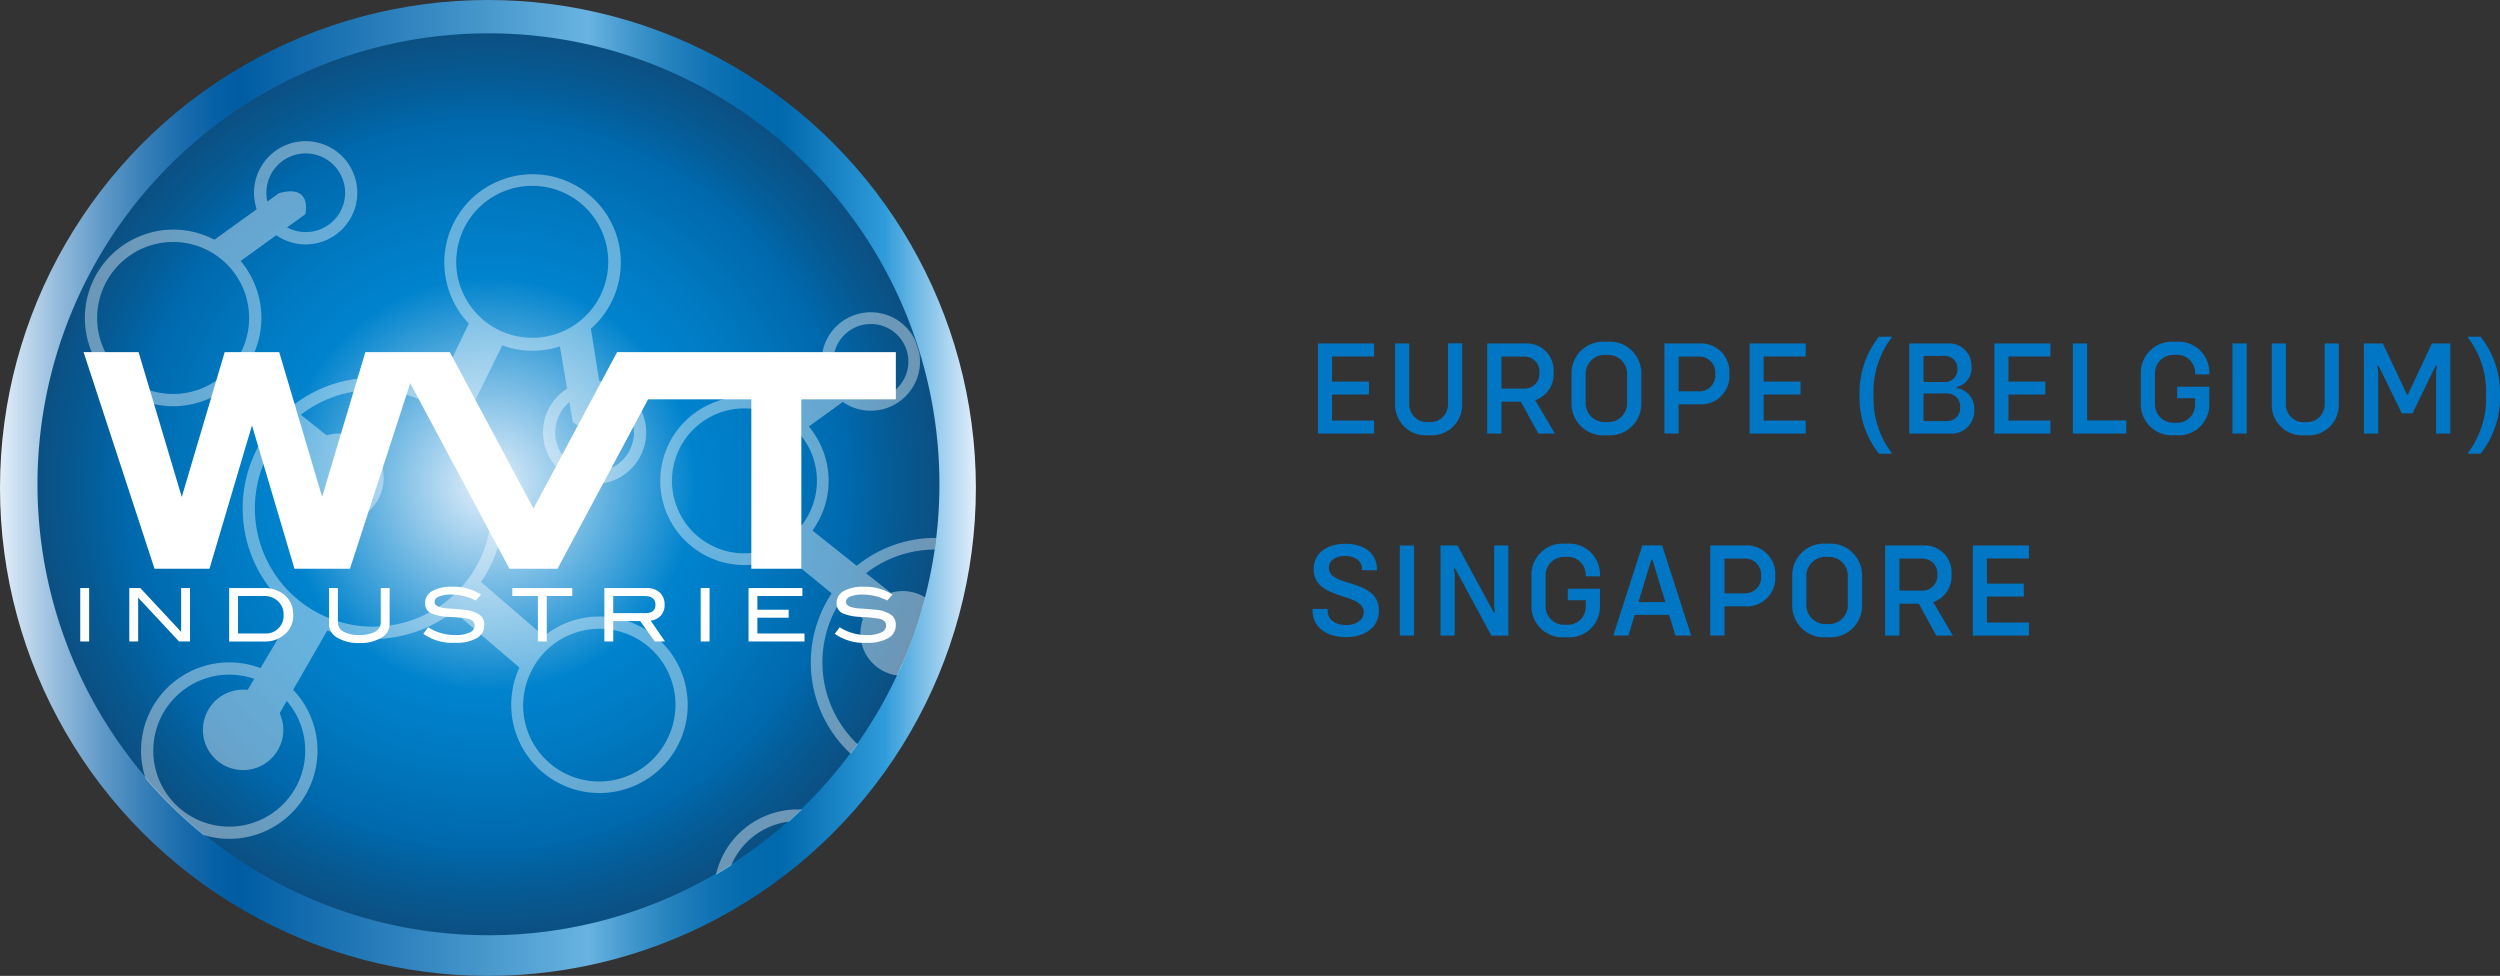 <svg xmlns="http://www.w3.org/2000/svg" xmlns:xlink="http://www.w3.org/1999/xlink" width="222.773" height="86.96" viewBox="0 0 222.773 86.96">
  <rect x="0" y="0" width="222.773" height="86.96" fill="#333333" stroke="none"/>
  <defs>
    <linearGradient id="linear-gradient" y1="0.5" x2="1" y2="0.5" gradientUnits="objectBoundingBox">
      <stop offset="0" stop-color="#e9e6e3"/>
      <stop offset="0" stop-color="#e6ecf1"/>
      <stop offset="0" stop-color="#e5f0fb"/>
      <stop offset="0.014" stop-color="#d1e3f3"/>
      <stop offset="0.062" stop-color="#92badb"/>
      <stop offset="0.108" stop-color="#5e98c7"/>
      <stop offset="0.151" stop-color="#357eb7"/>
      <stop offset="0.19" stop-color="#186bac"/>
      <stop offset="0.223" stop-color="#0660a5"/>
      <stop offset="0.247" stop-color="#005ca3"/>
      <stop offset="0.432" stop-color="#3487c1"/>
      <stop offset="0.603" stop-color="#68b3e0"/>
      <stop offset="0.641" stop-color="#469acf"/>
      <stop offset="0.683" stop-color="#2784bf"/>
      <stop offset="0.724" stop-color="#1174b4"/>
      <stop offset="0.763" stop-color="#046bae"/>
      <stop offset="0.799" stop-color="#0068ac"/>
      <stop offset="0.905" stop-color="#2e9bda"/>
      <stop offset="1" stop-color="#e5f0fb"/>
    </linearGradient>
    <radialGradient id="radial-gradient" cx="0.5" cy="0.5" r="0.5" gradientUnits="objectBoundingBox">
      <stop offset="0" stop-color="#e9e6e3"/>
      <stop offset="0" stop-color="#e6ecf1"/>
      <stop offset="0" stop-color="#e5f0fb"/>
      <stop offset="0.306" stop-color="#4ea8dc"/>
      <stop offset="0.461" stop-color="#0083cd"/>
      <stop offset="0.596" stop-color="#007bc3"/>
      <stop offset="0.809" stop-color="#0068ac"/>
      <stop offset="0.902" stop-color="#055b95"/>
      <stop offset="1" stop-color="#0b5083"/>
    </radialGradient>
    <clipPath id="clip-path">
      <path id="Path_2999" data-name="Path 2999" d="M99.421,57.506A40.186,40.186,0,1,1,58.886,17.673,40.184,40.184,0,0,1,99.421,57.506Z" transform="translate(-19.05 -17.671)" fill="none"/>
    </clipPath>
  </defs>
  <g id="Group_5003" data-name="Group 5003" transform="translate(-5907.04 333)">
    <g id="EUROPE_BELGIUM_SINGAPORE" data-name="EUROPE BELGIUM SINGAPORE" transform="translate(5773.944 -159.495)" style="isolation: isolate">
      <g id="Group_4948" data-name="Group 4948" style="isolation: isolate">
        <path id="Path_2905" data-name="Path 2905" d="M251.795-141.742v2.242h3.287v1.151h-3.287v2.316h3.742v1.163h-5V-142.9h5v1.163Z" fill="#0076c4"/>
        <path id="Path_2906" data-name="Path 2906" d="M257.412-137.473V-142.9h1.259v5.4A1.571,1.571,0,0,0,260.4-135.9a1.57,1.57,0,0,0,1.727-1.608v-5.4h1.26v5.432a2.7,2.7,0,0,1-2.987,2.746A2.707,2.707,0,0,1,257.412-137.473Z" fill="#0076c4"/>
        <path id="Path_2907" data-name="Path 2907" d="M268.618-137.713h-1.727v2.843H265.62V-142.9h3.37a2.4,2.4,0,0,1,2.543,2.578,2.424,2.424,0,0,1-1.632,2.471l1.751,2.986h-1.475Zm-1.727-1.163h1.979a1.322,1.322,0,0,0,1.4-1.427,1.322,1.322,0,0,0-1.4-1.427h-1.979Z" fill="#0076c4"/>
        <path id="Path_2908" data-name="Path 2908" d="M273.131-137.593v-2.591a2.825,2.825,0,0,1,3.119-2.866,2.82,2.82,0,0,1,3.106,2.866v2.591a2.819,2.819,0,0,1-3.106,2.866A2.824,2.824,0,0,1,273.131-137.593Zm4.954-.036v-2.518a1.68,1.68,0,0,0-1.835-1.727,1.693,1.693,0,0,0-1.859,1.727v2.518a1.693,1.693,0,0,0,1.859,1.728A1.68,1.68,0,0,0,278.085-137.629Z" fill="#0076c4"/>
        <path id="Path_2909" data-name="Path 2909" d="M287.2-140.184a2.527,2.527,0,0,1-2.674,2.711h-1.847v2.6h-1.272V-142.9h3.119A2.536,2.536,0,0,1,287.2-140.184Zm-1.259,0a1.426,1.426,0,0,0-1.511-1.546h-1.751v3.094h1.751A1.427,1.427,0,0,0,285.945-140.184Z" fill="#0076c4"/>
        <path id="Path_2910" data-name="Path 2910" d="M290.255-141.742v2.242h3.286v1.151h-3.286v2.316H294v1.163h-5V-142.9h5v1.163Z" fill="#0076c4"/>
        <path id="Path_2911" data-name="Path 2911" d="M298.8-138.288a8.054,8.054,0,0,1,1.727-5.217h1.128v.083a7.957,7.957,0,0,0-1.607,5.134,8,8,0,0,0,1.607,5.133v.084h-1.128A8.1,8.1,0,0,1,298.8-138.288Z" fill="#0076c4"/>
        <path id="Path_2912" data-name="Path 2912" d="M309.02-136.981a2.012,2.012,0,0,1-2.147,2.111h-3.645V-142.9h3.4a1.993,1.993,0,0,1,2.147,2.062,1.722,1.722,0,0,1-1.319,1.823v.084A1.861,1.861,0,0,1,309.02-136.981ZM304.5-141.79v2.326h1.811a1.106,1.106,0,0,0,1.211-1.151,1.13,1.13,0,0,0-1.211-1.175Zm3.262,4.581a1.153,1.153,0,0,0-1.212-1.235H304.5v2.459h2.05A1.143,1.143,0,0,0,307.761-137.209Z" fill="#0076c4"/>
        <path id="Path_2913" data-name="Path 2913" d="M312.07-141.742v2.242h3.287v1.151H312.07v2.316h3.742v1.163h-5V-142.9h5v1.163Z" fill="#0076c4"/>
        <path id="Path_2914" data-name="Path 2914" d="M322.568-136.046v1.176h-4.761V-142.9h1.271v6.859Z" fill="#0076c4"/>
        <path id="Path_2915" data-name="Path 2915" d="M328.7-140.147v-.121a1.6,1.6,0,0,0-1.775-1.606,1.636,1.636,0,0,0-1.8,1.667v2.7a1.636,1.636,0,0,0,1.8,1.667,1.6,1.6,0,0,0,1.775-1.606v-.576h-1.6v-1.02h2.868v1.56a2.741,2.741,0,0,1-3.047,2.757,2.767,2.767,0,0,1-3.059-2.8v-2.711a2.767,2.767,0,0,1,3.059-2.807,2.742,2.742,0,0,1,3.047,2.759v.144Z" fill="#0076c4"/>
        <path id="Path_2916" data-name="Path 2916" d="M332.027-142.9H333.3v8.035h-1.272Z" fill="#0076c4"/>
        <path id="Path_2917" data-name="Path 2917" d="M335.531-137.473V-142.9h1.26v5.4a1.571,1.571,0,0,0,1.727,1.608,1.57,1.57,0,0,0,1.726-1.608v-5.4h1.26v5.432a2.7,2.7,0,0,1-2.986,2.746A2.707,2.707,0,0,1,335.531-137.473Z" fill="#0076c4"/>
        <path id="Path_2918" data-name="Path 2918" d="M343.739-142.9h1.691l2.147,4.556h.083L349.8-142.9h1.643v8.035h-1.271v-5.505l.071-.54h-.108l-2.063,4.234h-.959l-2.062-4.234h-.109l.072.54v5.505h-1.271Z" fill="#0076c4"/>
        <path id="Path_2919" data-name="Path 2919" d="M353.016-133.155a8.006,8.006,0,0,0,1.606-5.133,7.962,7.962,0,0,0-1.606-5.134v-.083h1.115a7.994,7.994,0,0,1,1.738,5.217,8.042,8.042,0,0,1-1.738,5.217h-1.115Z" fill="#0076c4"/>
      </g>
      <g id="Group_4949" data-name="Group 4949" style="isolation: isolate">
        <path id="Path_2920" data-name="Path 2920" d="M250.056-119.089v-.156H251.4v.168c0,.767.672,1.271,1.631,1.271.876,0,1.584-.431,1.584-1.139,0-1.835-4.462-.984-4.462-3.862,0-1.391,1.163-2.243,2.83-2.243,1.7,0,2.807.888,2.807,2.219v.144h-1.331v-.132c0-.684-.624-1.151-1.5-1.151-.815,0-1.451.4-1.451,1.055,0,1.811,4.462.888,4.462,3.838,0,1.415-1.176,2.35-2.95,2.35S250.056-117.674,250.056-119.089Z" fill="#0076c4"/>
        <path id="Path_2921" data-name="Path 2921" d="M257.832-124.9H259.1v8.035h-1.271Z" fill="#0076c4"/>
        <path id="Path_2922" data-name="Path 2922" d="M261.456-124.9h1.511l3.238,5.972h.108l-.072-.54V-124.9H267.5v8.035h-1.511l-3.226-5.973h-.108l.072.54v5.433h-1.271Z" fill="#0076c4"/>
        <path id="Path_2923" data-name="Path 2923" d="M274.4-122.147v-.121a1.6,1.6,0,0,0-1.775-1.606,1.637,1.637,0,0,0-1.8,1.667v2.7a1.637,1.637,0,0,0,1.8,1.667,1.6,1.6,0,0,0,1.775-1.606v-.576h-1.6v-1.02h2.867v1.56a2.741,2.741,0,0,1-3.047,2.757,2.767,2.767,0,0,1-3.058-2.805v-2.711a2.767,2.767,0,0,1,3.058-2.807,2.742,2.742,0,0,1,3.047,2.759v.144Z" fill="#0076c4"/>
        <path id="Path_2924" data-name="Path 2924" d="M281.83-118.717h-3.071l-.551,1.847h-1.355l2.59-8.035h1.763l2.59,8.035h-1.4Zm-.336-1.139-1.152-3.779h-.1l-1.14,3.779Z" fill="#0076c4"/>
        <path id="Path_2925" data-name="Path 2925" d="M291.285-122.184a2.528,2.528,0,0,1-2.675,2.711h-1.847v2.6h-1.271V-124.9h3.118A2.537,2.537,0,0,1,291.285-122.184Zm-1.26,0a1.426,1.426,0,0,0-1.511-1.546h-1.751v3.094h1.751A1.426,1.426,0,0,0,290.025-122.184Z" fill="#0076c4"/>
        <path id="Path_2926" data-name="Path 2926" d="M292.8-119.593v-2.591a2.824,2.824,0,0,1,3.118-2.866,2.82,2.82,0,0,1,3.106,2.866v2.591a2.819,2.819,0,0,1-3.106,2.866A2.823,2.823,0,0,1,292.8-119.593Zm4.953-.036v-2.518a1.68,1.68,0,0,0-1.835-1.727,1.693,1.693,0,0,0-1.858,1.727v2.518a1.693,1.693,0,0,0,1.858,1.728A1.68,1.68,0,0,0,297.753-119.629Z" fill="#0076c4"/>
        <path id="Path_2927" data-name="Path 2927" d="M304.078-119.713h-1.727v2.843H301.08V-124.9h3.37a2.4,2.4,0,0,1,2.543,2.578,2.424,2.424,0,0,1-1.632,2.471l1.751,2.986h-1.475Zm-1.727-1.163h1.979a1.322,1.322,0,0,0,1.4-1.427,1.322,1.322,0,0,0-1.4-1.427h-1.979Z" fill="#0076c4"/>
        <path id="Path_2928" data-name="Path 2928" d="M310.15-123.742v2.242h3.287v1.151H310.15v2.316h3.743v1.163h-5V-124.9h5v1.163Z" fill="#0076c4"/>
      </g>
    </g>
    <g id="Group_5001" data-name="Group 5001" transform="translate(5907.041 -333.001)">
      <circle id="Ellipse_70" data-name="Ellipse 70" cx="43.48" cy="43.48" r="43.48" transform="translate(-0.001 0.001)" fill="url(#linear-gradient)"/>
      <path id="Path_2970" data-name="Path 2970" d="M99.519,57.2A40.186,40.186,0,1,1,59.334,17.016,40.185,40.185,0,0,1,99.519,57.2Z" transform="translate(-15.808 -14.047)" fill="url(#radial-gradient)"/>
      <g id="Group_4999" data-name="Group 4999" transform="translate(3.323 3.083)" opacity="0.4">
        <g id="Group_4998" data-name="Group 4998" clip-path="url(#clip-path)">
          <g id="Group_4985" data-name="Group 4985" transform="translate(55.513 24.744)">
            <g id="Group_4984" data-name="Group 4984">
              <g id="Group_4983" data-name="Group 4983">
                <g id="Group_4977" data-name="Group 4977" transform="translate(13.401 20.103)">
                  <path id="Path_2971" data-name="Path 2971" d="M431.623,297.653a11.094,11.094,0,1,1,.256-20.5m-.41.955a10.053,10.053,0,1,0-.234,18.572" transform="translate(-416.404 -276.252)" fill="#fff"/>
                </g>
                <g id="Group_4978" data-name="Group 4978" transform="translate(0 7.525)">
                  <path id="Path_2972" data-name="Path 2972" d="M353.6,208.447a7.5,7.5,0,1,1-9.747-4.181A7.457,7.457,0,0,1,353.6,208.447Zm-4.567,8.777a6.458,6.458,0,0,0,3.6-8.391h0a6.458,6.458,0,1,0-3.6,8.391Zm4.567-8.777Z" transform="translate(-339.136 -203.73)" fill="#fff"/>
                </g>
                <g id="Group_4979" data-name="Group 4979" transform="translate(4.767 44.285)">
                  <path id="Path_2973" data-name="Path 2973" d="M377.08,416.3a7.5,7.5,0,0,1,4.146,9.3c-.064.186-.133.367-.21.548a7.5,7.5,0,1,1-3.936-9.844Zm-.561,12.888a6.456,6.456,0,0,0,3.6-8.394h0a6.456,6.456,0,1,0-3.6,8.394Zm4.566-8.781Z" transform="translate(-366.622 -415.684)" fill="#fff"/>
                </g>
                <g id="Group_4980" data-name="Group 4980" transform="translate(17.831 24.841)">
                  <path id="Path_2974" data-name="Path 2974" d="M451.241,308.632a3.253,3.253,0,1,1-4.23-1.816A3.254,3.254,0,0,1,451.241,308.632Z" transform="translate(-444.442 -306.061)" fill="#fff" style="isolation: isolate"/>
                  <path id="Path_2975" data-name="Path 2975" d="M447.214,303.881a3.764,3.764,0,0,1,2.021,2.07h0a3.776,3.776,0,1,1-7.014,2.8,3.776,3.776,0,0,1,4.993-4.87Zm-.471,6.012a2.735,2.735,0,1,0-2.03-5.078,2.733,2.733,0,0,0-1.524,3.55A2.74,2.74,0,0,0,446.743,309.893Z" transform="translate(-441.949 -303.574)" fill="#fff"/>
                </g>
                <g id="Group_4981" data-name="Group 4981" transform="translate(10.032 46.608)">
                  <path id="Path_2976" data-name="Path 2976" d="M405.556,433.907a2.9,2.9,0,1,1-3.766-1.61A2.9,2.9,0,0,1,405.556,433.907Z" transform="translate(-399.452 -431.565)" fill="#fff" style="isolation: isolate"/>
                  <path id="Path_2977" data-name="Path 2977" d="M401.738,429.356a3.411,3.411,0,0,1,1.887,4.237,3.415,3.415,0,1,1-1.887-4.237Zm-.463,5.342a2.372,2.372,0,0,0,1.321-3.085h0a2.372,2.372,0,1,0-1.321,3.085Zm2.289-3.473Z" transform="translate(-396.978 -429.076)" fill="#fff"/>
                </g>
                <path id="Path_2978" data-name="Path 2978" d="M403.148,273.9l8.865,7.252s3.019-.245,1.916-2.812l-8.522-6.786A8.778,8.778,0,0,1,403.148,273.9Z" transform="translate(-392.046 -252.263)" fill="#fff"/>
                <path id="Path_2979" data-name="Path 2979" d="M416.879,388.984l-5.41,9.157s.862,2.906,3.147,1.3l5.022-8.727A8.8,8.8,0,0,1,416.879,388.984Z" transform="translate(-398.924 -349.33)" fill="#fff"/>
                <g id="Group_4982" data-name="Group 4982" transform="translate(14.376)">
                  <path id="Path_2980" data-name="Path 2980" d="M428.991,161.181a4.391,4.391,0,0,1,1.575,4.954,4.416,4.416,0,0,1-.61,1.171,4.386,4.386,0,1,1-.965-6.126Zm-2.059,6.849a3.34,3.34,0,0,0,1.445-6.006h0a3.343,3.343,0,1,0-1.445,6.007Zm2.059-6.849h0Z" transform="translate(-422.027 -160.34)" fill="#fff"/>
                </g>
                <path id="Path_2981" data-name="Path 2981" d="M398.621,189.545s2.37.832,2.331,1.729l6.085-4.4s.661-2.6-2.244-1.785Z" transform="translate(-388.304 -180.67)" fill="#fff"/>
              </g>
            </g>
          </g>
          <g id="Group_4997" data-name="Group 4997" transform="translate(4.237 9.495)">
            <g id="Group_4996" data-name="Group 4996">
              <g id="Group_4995" data-name="Group 4995">
                <g id="Group_4986" data-name="Group 4986" transform="translate(14.054 21.082)">
                  <path id="Path_2982" data-name="Path 2982" d="M140.743,194.928a11.638,11.638,0,0,1,6.435,14.428c-.1.284-.207.569-.327.849a11.634,11.634,0,1,1-6.107-15.277Zm-.673,20.48a10.536,10.536,0,0,0,5.876-13.7h0a10.543,10.543,0,1,0-5.876,13.7Zm6.89-14.108Z" transform="translate(-124.515 -193.979)" fill="#fff"/>
                </g>
                <g id="Group_4987" data-name="Group 4987" transform="translate(0 7.893)">
                  <path id="Path_2983" data-name="Path 2983" d="M58.649,122.875a7.864,7.864,0,1,1-10.22-4.383A7.828,7.828,0,0,1,58.649,122.875Zm-4.789,9.208a6.773,6.773,0,0,0,3.775-8.8h0a6.772,6.772,0,1,0-3.775,8.8Zm4.789-9.208Z" transform="translate(-43.48 -117.93)" fill="#fff"/>
                </g>
                <g id="Group_4988" data-name="Group 4988" transform="translate(5 46.444)">
                  <path id="Path_2984" data-name="Path 2984" d="M83.275,340.855a7.866,7.866,0,0,1,4.346,9.751c-.065.192-.138.384-.219.574a7.862,7.862,0,1,1-4.126-10.325Zm-.588,13.516a6.771,6.771,0,0,0,3.775-8.8h0a6.771,6.771,0,1,0-3.775,8.8Zm4.788-9.208Z" transform="translate(-72.307 -340.215)" fill="#fff"/>
                </g>
                <g id="Group_4989" data-name="Group 4989" transform="translate(37.998 42.355)">
                  <path id="Path_2985" data-name="Path 2985" d="M273.911,317.449a7.88,7.88,0,0,1,3.973,9.586,8.042,8.042,0,0,1-.39.942,7.865,7.865,0,1,1-3.583-10.528Zm2.6,10.046h0a6.771,6.771,0,0,0-8.26-9.4,6.7,6.7,0,0,0-3.887,3.419,6.77,6.77,0,1,0,12.147,5.98Zm.982.482Z" transform="translate(-262.576 -316.635)" fill="#fff"/>
                </g>
                <g id="Group_4990" data-name="Group 4990" transform="translate(18.701 26.053)">
                  <path id="Path_2986" data-name="Path 2986" d="M161.051,227.943a3.413,3.413,0,1,1-4.437-1.9A3.417,3.417,0,0,1,161.051,227.943Z" transform="translate(-153.919 -225.248)" fill="#fff" style="isolation: isolate"/>
                  <path id="Path_2987" data-name="Path 2987" d="M156.829,222.961a3.93,3.93,0,0,1,2.118,2.17h0a3.961,3.961,0,1,1-5.147-2.206A3.926,3.926,0,0,1,156.829,222.961Zm-.494,6.3a2.867,2.867,0,1,0-2.129-5.324,2.862,2.862,0,0,0-1.6,3.722A2.871,2.871,0,0,0,156.335,229.265Z" transform="translate(-151.308 -222.639)" fill="#fff"/>
                </g>
                <g id="Group_4991" data-name="Group 4991" transform="translate(10.52 48.879)">
                  <path id="Path_2988" data-name="Path 2988" d="M113.138,359.32a3.036,3.036,0,1,1-3.947-1.691A3.038,3.038,0,0,1,113.138,359.32Z" transform="translate(-106.737 -356.863)" fill="#fff" style="isolation: isolate"/>
                  <path id="Path_2989" data-name="Path 2989" d="M109.13,354.548a3.582,3.582,0,1,1-2.744-.034A3.555,3.555,0,0,1,109.13,354.548Zm-.486,5.605a2.494,2.494,0,0,0,1.387-3.237h0a2.49,2.49,0,1,0-1.387,3.237Zm2.4-3.643Z" transform="translate(-104.135 -354.256)" fill="#fff"/>
                </g>
                <path id="Path_2990" data-name="Path 2990" d="M110.613,191.516l9.3,7.6s3.168-.257,2.011-2.949l-8.936-7.116A9.225,9.225,0,0,1,110.613,191.516Z" transform="translate(-98.97 -168.827)" fill="#fff"/>
                <path id="Path_2991" data-name="Path 2991" d="M241.173,303.16l-6.012-5.191a12.437,12.437,0,0,1-2.263,2.771l6.036,5.153S239.922,303.488,241.173,303.16Z" transform="translate(-200.047 -258.852)" fill="#fff"/>
                <path id="Path_2992" data-name="Path 2992" d="M125.009,312.219l-5.673,9.6s.905,3.047,3.3,1.359l5.267-9.151A9.276,9.276,0,0,1,125.009,312.219Z" transform="translate(-106.18 -270.63)" fill="#fff"/>
                <g id="Group_4992" data-name="Group 4992" transform="translate(32 2.894)">
                  <path id="Path_2993" data-name="Path 2993" d="M243.047,93.784a7.864,7.864,0,1,1-14.378,6.374h0a7.864,7.864,0,0,1,14.378-6.374ZM238.6,103.16a6.772,6.772,0,1,0-8.934-3.443h0A6.78,6.78,0,0,0,238.6,103.16Z" transform="translate(-227.988 -89.108)" fill="#fff"/>
                </g>
                <path id="Path_2994" data-name="Path 2994" d="M226.093,172.359l3.448-6.967a5.523,5.523,0,0,1-2.919-2.087l-3.255,6.749A23.241,23.241,0,0,1,226.093,172.359Z" transform="translate(-192.169 -147.543)" fill="#fff"/>
                <g id="Group_4993" data-name="Group 4993" transform="translate(40.822 21.352)">
                  <path id="Path_2995" data-name="Path 2995" d="M287.547,198.037a4.6,4.6,0,0,1-1.99,6.191h0a4.6,4.6,0,1,1,1.991-6.193Zm-2.49,5.22a3.506,3.506,0,1,0-4.721-1.519A3.5,3.5,0,0,0,285.057,203.257Z" transform="translate(-278.855 -195.536)" fill="#fff"/>
                </g>
                <path id="Path_2996" data-name="Path 2996" d="M289.733,164.109s-1.906,2.3-2.729,1.842l1.249,7.3s2.123,1.845,2.735-1.259Z" transform="translate(-244.769 -148.207)" fill="#fff"/>
                <g id="Group_4994" data-name="Group 4994" transform="translate(15.077)">
                  <path id="Path_2997" data-name="Path 2997" d="M137.716,73.3a4.609,4.609,0,0,1,1.653,5.2,4.67,4.67,0,0,1-.64,1.228,4.6,4.6,0,1,1-1.014-6.425Zm-2.159,7.183a3.5,3.5,0,0,0,1.517-6.3h0a3.505,3.505,0,1,0-1.515,6.3Zm2.159-7.183h0Z" transform="translate(-130.413 -72.421)" fill="#fff"/>
                </g>
                <path id="Path_2998" data-name="Path 2998" d="M105.867,103.048s2.485.873,2.446,1.815l6.38-4.609s.692-2.726-2.354-1.873Z" transform="translate(-95.047 -93.742)" fill="#fff"/>
              </g>
            </g>
          </g>
        </g>
      </g>
      <g id="Group_5000" data-name="Group 5000" transform="translate(7.15 52.285)">
        <path id="Path_3000" data-name="Path 3000" d="M41.784,306.869h-.792v-4.76h.792Z" transform="translate(-40.992 -301.992)" fill="#fff"/>
        <path id="Path_3001" data-name="Path 3001" d="M71.455,306.869h-.979l-3.643-3.907v3.907h-.79v-4.76h.981l3.639,3.9v-3.9h.792Z" transform="translate(-61.673 -301.992)" fill="#fff"/>
        <path id="Path_3002" data-name="Path 3002" d="M120.592,302.109a2.813,2.813,0,0,1,1.97.66,2.274,2.274,0,0,1,.728,1.772,2.162,2.162,0,0,1-.771,1.7,2.594,2.594,0,0,1-1.779.631h-3.166v-4.76Zm.213,4.049a1.569,1.569,0,0,0,1.164-.458,1.591,1.591,0,0,0,.459-1.177,1.623,1.623,0,0,0-.491-1.235,1.773,1.773,0,0,0-1.283-.47h-2.288v3.34Z" transform="translate(-104.307 -301.992)" fill="#fff"/>
        <path id="Path_3003" data-name="Path 3003" d="M174.34,305.327a1.376,1.376,0,0,1-.725,1.2,3.581,3.581,0,0,1-1.968.479,3.654,3.654,0,0,1-1.983-.479,1.39,1.39,0,0,1-.726-1.2v-3.218h.793v3.027a.939.939,0,0,0,.491.854,2.794,2.794,0,0,0,1.425.3,2.752,2.752,0,0,0,1.417-.3.941.941,0,0,0,.486-.854v-3.027h.79Z" transform="translate(-146.772 -301.992)" fill="#fff"/>
        <path id="Path_3004" data-name="Path 3004" d="M222.153,302.668a4.766,4.766,0,0,0-2.159-.532,2.9,2.9,0,0,0-1.118.17c-.258.116-.388.272-.388.473s.138.364.415.461a3.756,3.756,0,0,0,.967.144c.657.048,1.093.081,1.3.106a2.881,2.881,0,0,1,1.321.441,1.082,1.082,0,0,1,.427.916,1.3,1.3,0,0,1-.672,1.17,3.689,3.689,0,0,1-1.928.415,4.456,4.456,0,0,1-2.837-.805l.435-.575a4.477,4.477,0,0,0,2.4.692,2.938,2.938,0,0,0,1.3-.23.683.683,0,0,0,.44-.612c0-.3-.192-.506-.579-.607a12.511,12.511,0,0,0-1.631-.165,4.713,4.713,0,0,1-1.648-.316.958.958,0,0,1-.555-.928,1.2,1.2,0,0,1,.63-1.06,3.4,3.4,0,0,1,1.776-.388,4.517,4.517,0,0,1,2.58.7Z" transform="translate(-186.912 -301.438)" fill="#fff"/>
        <path id="Path_3005" data-name="Path 3005" d="M268.573,302.818H266.3v4.051h-.791v-4.051H263.23v-.709h5.343Z" transform="translate(-224.729 -301.992)" fill="#fff"/>
        <path id="Path_3006" data-name="Path 3006" d="M315.981,306.869h-.918l-1.294-1.817h-2.4v1.817h-.79v-4.76h3.76a1.651,1.651,0,0,1,1.177.4,1.428,1.428,0,0,1,.429,1.1,1.367,1.367,0,0,1-.349.973,1.539,1.539,0,0,1-.89.435Zm-1.766-2.525c.608,0,.914-.244.914-.736,0-.529-.328-.79-.985-.79h-2.775v1.526Z" transform="translate(-263.875 -301.992)" fill="#fff"/>
        <path id="Path_3007" data-name="Path 3007" d="M360.776,306.869h-.792v-4.76h.792Z" transform="translate(-304.698 -301.992)" fill="#fff"/>
        <path id="Path_3008" data-name="Path 3008" d="M390.027,306.869h-4.988v-4.76h4.8v.709h-4.012v1.222h2.788v.71h-2.788v1.408h4.2Z" transform="translate(-325.489 -301.992)" fill="#fff"/>
        <path id="Path_3009" data-name="Path 3009" d="M433.77,302.668a4.771,4.771,0,0,0-2.159-.532,2.909,2.909,0,0,0-1.12.17c-.257.116-.387.272-.387.473s.138.364.416.461a3.751,3.751,0,0,0,.967.144c.658.048,1.092.081,1.3.106a2.869,2.869,0,0,1,1.323.441,1.078,1.078,0,0,1,.429.916,1.307,1.307,0,0,1-.672,1.17,3.689,3.689,0,0,1-1.928.415,4.47,4.47,0,0,1-2.839-.805l.436-.575a4.484,4.484,0,0,0,2.407.692,2.919,2.919,0,0,0,1.293-.23.679.679,0,0,0,.441-.612c0-.3-.192-.506-.58-.607a12.449,12.449,0,0,0-1.628-.165,4.737,4.737,0,0,1-1.652-.316.963.963,0,0,1-.553-.928,1.193,1.193,0,0,1,.63-1.06,3.385,3.385,0,0,1,1.774-.388,4.512,4.512,0,0,1,2.58.7Z" transform="translate(-361.866 -301.438)" fill="#fff"/>
      </g>
      <path id="Path_3010" data-name="Path 3010" d="M95.231,181.109h-5.01l-7.452,13.94-7.453-13.94H67.789l-3.854,12.9-3.823-12.9H55.255l-3.826,12.907-3.85-12.907h-4.9L49,200.41h4.9l3.785-12.77,3.784,12.77h4.947l5.372-16.531,8.839,16.531h4.286l8.069-15.091h9.2V200.41h4.457V185.319h8.421v-4.21Z" transform="translate(-35.233 -149.732)" fill="#fff"/>
    </g>
  </g>
</svg>
